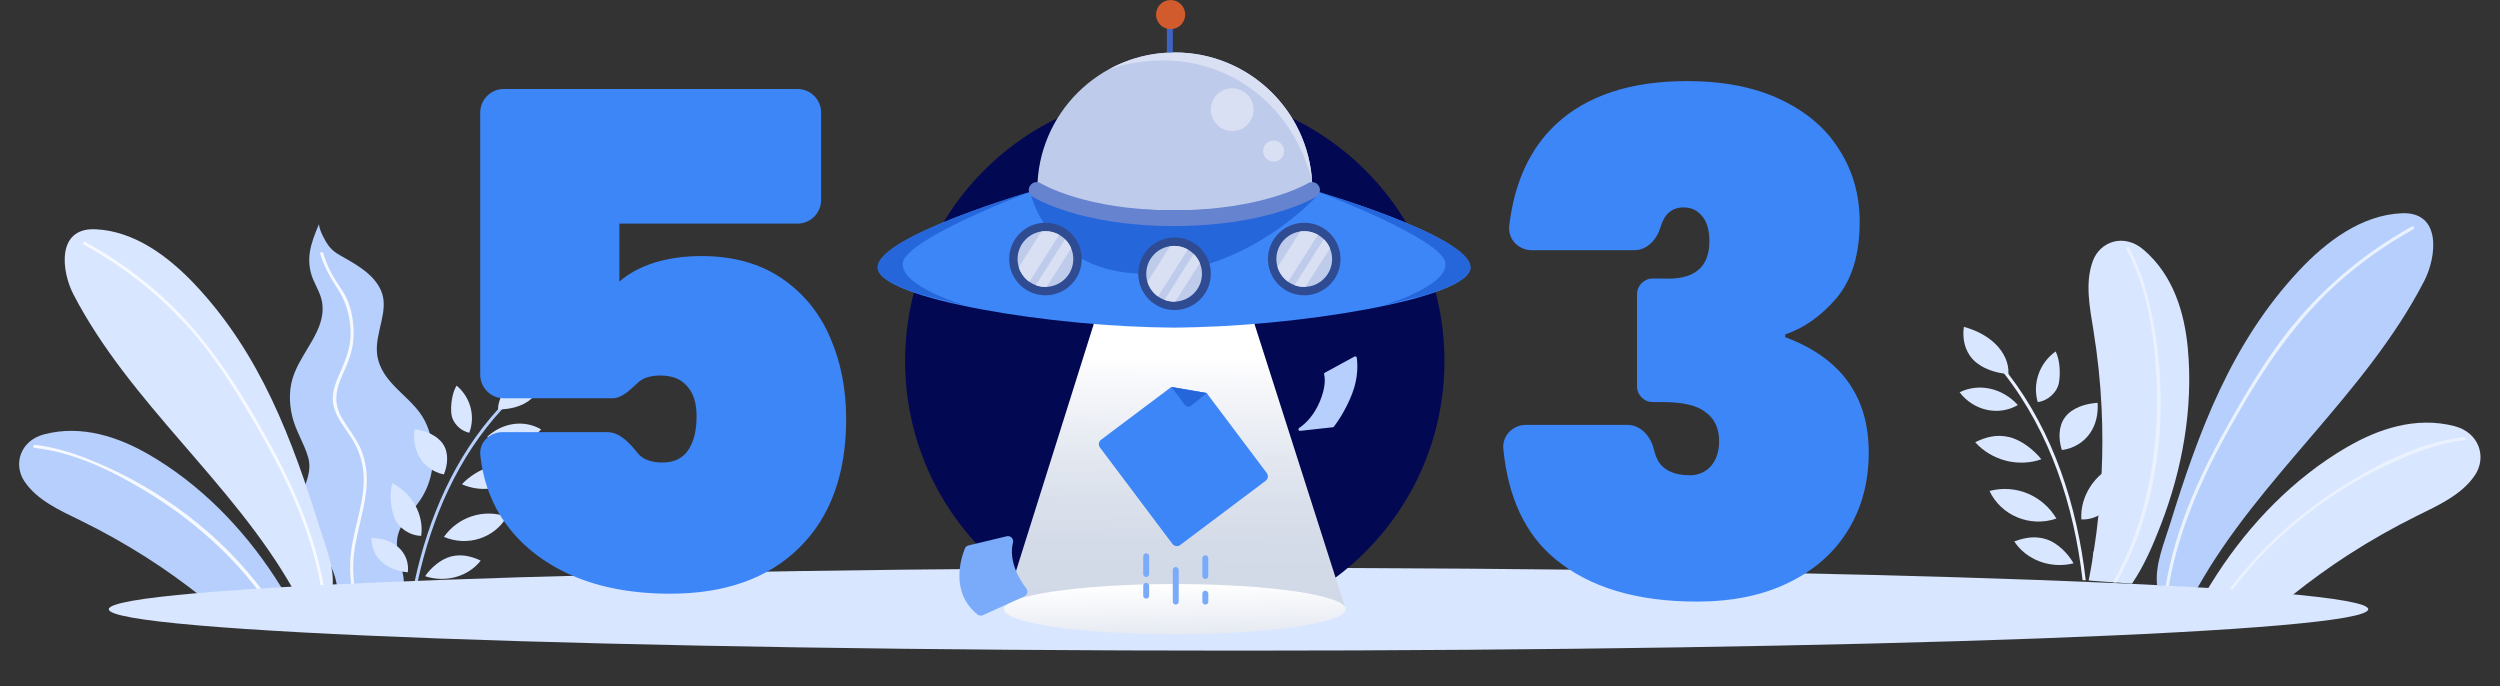 <svg width="634" height="174" viewBox="0 0 634 174" fill="none" xmlns="http://www.w3.org/2000/svg">
<rect x="0" y="0" width="634" height="174" fill="#333333" stroke="none"/>
<g clip-path="url(#clip0_4492_61604)">
<path d="M532.962 103.404C533.238 109.01 533.226 114.593 532.962 120.143C532.803 123.688 532.533 127.218 532.161 130.732C531.85 133.72 531.468 136.702 531 139.661C530.917 140.275 530.824 140.888 530.724 141.492C530.407 143.408 530.056 145.32 529.685 147.225L540.674 148.016C543.76 143.455 545.933 138.412 547.988 133.095C553.399 119.12 556.254 103.616 554.832 88.344C554.001 79.382 551.19 69.774 543.565 63.293C538.655 59.117 532.642 61.194 530.78 66.091C528.674 71.636 529.963 77.974 530.906 83.845C531.962 90.375 532.653 96.864 532.962 103.404Z" fill="#D8E6FF"/>
<path d="M546.776 94.097C547.672 107.915 546.159 122.083 541.554 135.168C540.026 139.503 538.128 143.688 535.873 147.673L536.756 147.736C548.316 127.149 550.414 100.965 545.376 78.297C544.193 72.996 542.589 67.674 539.98 62.9C539.742 62.448 539.021 62.799 539.268 63.259C544.308 72.504 546.105 83.692 546.776 94.097Z" fill="#EBF2FF"/>
<path d="M581.324 150.941C585.907 147.296 590.659 143.838 595.625 140.635C601.206 137.036 606.97 133.774 612.97 130.802C618.372 128.132 624.366 125.465 627.695 120.426C630.633 115.971 628.794 109.714 622.457 108.066C612.603 105.515 603.021 108.824 595.133 113.423C581.699 121.251 570.59 132.798 562.258 145.582C561.427 146.853 560.629 148.124 559.849 149.398L581.324 150.944L581.324 150.941Z" fill="#D8E6FF"/>
<path d="M565.983 149.837C576.947 134.952 592.679 123.238 609.191 116.212C614.244 114.065 619.56 112.265 625.032 111.63C625.539 111.569 625.388 110.785 624.882 110.846C614.043 112.102 603.508 117.372 594.356 123.111C583.179 130.123 573.031 139.09 565.152 149.775L565.983 149.835L565.983 149.837Z" fill="#EBF2FF"/>
<path d="M508.254 94.738C519.936 109.663 525.978 128.292 528.14 147.116L528.943 147.174C526.799 128.388 520.842 109.821 509.324 94.822C509.025 94.423 508.718 94.031 508.405 93.638C508.083 93.228 507.478 93.756 507.801 94.157C507.955 94.346 508.108 94.542 508.254 94.738Z" fill="#EBF2FF"/>
<path d="M517.684 116.468C514.922 117.475 511.695 117.604 508.679 116.827C505.663 116.05 502.879 114.373 500.91 112.149C503.579 110.823 506.327 110.1 509.455 110.822C512.585 111.547 515.795 114.088 517.684 116.468Z" fill="#D8E6FF"/>
<path d="M525.856 142.858C523.079 143.566 520.017 143.403 517.315 142.403C514.611 141.404 512.283 139.577 510.818 137.303C513.564 136.286 516.278 135.845 519.097 136.805C521.916 137.764 524.493 140.444 525.856 142.858Z" fill="#D8E6FF"/>
<path d="M521.305 89.124C517.215 92.046 515.392 97.195 516.763 101.963C519.344 101.668 521.631 99.509 522.103 97.259C522.572 95.011 522.445 91.295 521.305 89.124Z" fill="#D8E6FF"/>
<path d="M511.726 102.716C506.862 105.568 500.499 104.173 496.962 99.478C501.928 97.041 507.876 98.461 511.726 102.716Z" fill="#D8E6FF"/>
<path d="M536.908 117.669C531.138 120.201 527.493 125.837 527.82 131.717C531.03 131.934 534.402 129.9 535.6 127.369C536.798 124.839 537.683 120.46 536.908 117.669Z" fill="#D8E6FF"/>
<path d="M521.511 131.509C514.822 133.792 507.508 130.776 504.538 124.509C511.234 122.733 518.039 125.689 521.511 131.509Z" fill="#D8E6FF"/>
<path d="M530.72 142.156C530.558 136.688 535.214 132.914 541.523 133.4C541.237 138.669 536.775 142.119 530.72 142.156Z" fill="#D8E6FF"/>
<path d="M498.038 82.886C501.046 83.705 503.936 85.15 506.074 87.257C508.212 89.364 509.534 92.164 509.32 94.854C506.066 94.615 502.47 93.447 500.323 91.143C498.176 88.841 497.621 85.691 498.038 82.886Z" fill="#D8E6FF"/>
<path d="M531.957 102.154C532.133 104.872 531.58 107.618 530.036 109.853C528.494 112.091 525.902 113.772 522.885 114.126C521.988 111.315 521.989 108.024 523.743 105.742C525.497 103.459 528.742 102.358 531.957 102.154Z" fill="#D8E6FF"/>
<path d="M547.057 148.475L557.206 149.206C557.256 149.121 557.312 149.044 557.362 148.955C573.185 120.777 600.008 99.96 614.803 71.219C617.942 65.121 619.261 53.619 609.05 54.081C598.852 54.543 589.947 61.221 582.942 68.72C565.92 86.944 557.615 109.295 550.334 132.868C548.863 137.628 546.613 142.844 546.989 147.952C547.003 148.14 547.035 148.298 547.057 148.475Z" fill="#B6CFFC"/>
<path d="M550.012 148.688C552.4 134.666 558.234 121.506 565.125 109.139C572.557 95.804 580.738 82.864 592.037 72.499C598.107 66.931 604.818 62.134 612.014 58.167C612.463 57.92 612.113 57.198 611.662 57.448C599.103 64.374 587.995 73.86 579.257 85.307C574.183 91.953 569.864 99.202 565.722 106.463C561.855 113.24 558.27 120.199 555.338 127.441C552.57 134.278 550.441 141.361 549.213 148.63L550.012 148.688Z" fill="#EBF2FF"/>
</g>
<g clip-path="url(#clip1_4492_61604)">
<path d="M78.387 136.773C78.755 137.165 79.146 137.555 79.555 137.95C80.156 138.566 80.791 139.201 81.423 139.905C82.51 141.127 83.407 142.511 84.087 143.994C84.799 145.521 85.256 147.156 85.491 148.823L102.441 147.582C102.379 146.7 102.252 145.82 102.05 144.949C101.552 142.784 100.808 140.638 100.673 138.487C100.627 137.771 100.652 137.056 100.777 136.334C100.941 135.409 101.248 134.54 101.659 133.712C102.609 131.814 104.078 130.127 105.42 128.384C105.822 127.867 106.21 127.342 106.571 126.805C108.119 124.515 109.117 121.876 109.556 119.142C110.059 116.075 109.871 112.881 108.99 109.916C108.678 108.816 108.26 107.753 107.744 106.737C104.639 100.549 96.569 97.382 95.639 89.836C94.97 84.407 98.844 78.699 96.628 73.695C94.949 69.882 91.261 67.626 87.791 65.635C86 64.603 84.595 63.986 83.293 62.262C82.599 61.343 80.949 58.45 80.894 56.85C79.903 59.155 78.955 61.501 78.572 63.977C78.215 66.298 78.493 68.695 79.408 70.851C80.342 73.037 81.571 74.954 81.781 77.394C82.337 83.706 76.942 88.788 74.644 94.681C73.251 98.238 73.24 101.991 74.127 105.675C75.024 109.358 77.149 112.435 78.165 116.047C78.826 118.432 78.275 120.617 77.491 122.784C76.919 124.383 76.218 125.969 75.796 127.62C75.688 128.053 75.599 128.503 75.538 128.948C75.526 128.996 75.522 129.034 75.517 129.081C75.042 132.734 76.426 134.733 78.375 136.767C78.377 136.767 78.386 136.766 78.387 136.773Z" fill="#B6CFFC"/>
<path d="M71.901 149.818C71.145 148.595 70.371 147.373 69.566 146.149C61.486 133.856 50.717 122.76 37.7 115.243C30.056 110.829 20.775 107.659 11.232 110.131C5.097 111.73 3.321 117.756 6.177 122.04C9.399 126.888 15.206 129.446 20.44 132.005C26.254 134.856 31.839 137.989 37.247 141.443C42.059 144.519 46.667 147.839 51.106 151.341L71.901 149.818Z" fill="#B6CFFC"/>
<path d="M65.86 150.261L66.872 150.186C56.112 135.532 40.559 124.009 24.237 117.185C19.34 115.133 14.183 113.419 8.883 112.816C8.399 112.758 8.245 113.513 8.739 113.57C18.949 114.736 28.851 119.589 37.508 124.89C48.345 131.525 58.194 140.073 65.86 150.261Z" fill="#F6F9FF"/>
<path d="M105.968 147.324C109.456 131.312 116.174 115.875 127.315 103.803C127.464 103.629 127.624 103.47 127.774 103.303C128.11 102.945 127.526 102.437 127.189 102.805C126.894 103.121 126.601 103.436 126.308 103.767C115.288 115.908 108.629 131.37 105.174 147.382L105.968 147.324Z" fill="#B6CFFC"/>
<path d="M117.139 122.808C119.583 123.917 122.515 124.263 125.317 123.775C128.119 123.287 130.776 121.968 132.727 120.094C130.39 118.703 127.936 117.852 125.037 118.284C122.137 118.715 119.031 120.787 117.139 122.808Z" fill="#D8E6FF"/>
<path d="M107.81 146.12C110.289 146.958 113.09 147.029 115.625 146.318C118.159 145.607 120.41 144.116 121.907 142.162C119.479 141.046 117.035 140.454 114.4 141.119C111.764 141.787 109.224 144.031 107.81 146.12Z" fill="#D8E6FF"/>
<path d="M115.793 97.792C119.311 100.729 120.604 105.522 119.015 109.739C116.684 109.288 114.755 107.168 114.486 105.101C114.219 103.031 114.598 99.677 115.793 97.792Z" fill="#D8E6FF"/>
<path d="M123.548 110.782C127.776 113.711 133.673 112.903 137.231 108.902C132.881 106.342 127.362 107.203 123.548 110.782Z" fill="#D8E6FF"/>
<path d="M99.54 122.524C104.616 125.229 107.535 130.591 106.819 135.891C103.879 135.857 100.953 133.777 100.041 131.4C99.129 129.023 98.634 124.994 99.54 122.524Z" fill="#D8E6FF"/>
<path d="M112.578 136.151C118.509 138.698 125.387 136.488 128.541 131.026C122.568 128.94 116.159 131.129 112.578 136.151Z" fill="#D8E6FF"/>
<path d="M103.432 145.135C103.97 140.195 99.998 136.447 94.215 136.436C94.099 141.229 97.915 144.672 103.432 145.135Z" fill="#D8E6FF"/>
<path d="M137.436 93.803C134.637 94.329 131.9 95.434 129.804 97.187C127.706 98.942 126.302 101.382 126.306 103.832C129.287 103.848 132.646 103.047 134.767 101.114C136.883 99.184 137.616 96.374 137.436 93.803Z" fill="#D8E6FF"/>
<path d="M105.158 108.829C104.804 111.279 105.113 113.802 106.359 115.936C107.604 118.071 109.847 119.78 112.568 120.314C113.586 117.831 113.822 114.853 112.386 112.662C110.952 110.472 108.075 109.244 105.158 108.829Z" fill="#D8E6FF"/>
<path d="M74.465 149.63L84.295 148.911C84.313 148.74 84.344 148.588 84.358 148.407C84.718 143.489 82.535 138.471 81.106 133.891C74.036 111.21 65.975 89.707 49.474 72.192C42.684 64.984 34.054 58.569 24.175 58.141C14.288 57.713 15.572 68.784 18.62 74.651C32.971 102.293 58.967 122.291 74.314 149.392C74.362 149.475 74.417 149.549 74.465 149.63Z" fill="#D8E6FF"/>
<path d="M52.813 89.105C57.42 95.172 61.381 101.741 65.195 108.327C68.988 114.879 72.511 121.605 75.396 128.614C78.118 135.229 80.222 142.08 81.431 149.123L82.2 149.066C79.901 135.666 74.342 123.086 67.74 111.253C60.373 98.05 52.218 85.248 40.93 75.045C35.064 69.743 28.578 65.174 21.645 61.387C21.207 61.148 20.872 61.843 21.305 62.081C33.55 68.767 44.365 77.977 52.813 89.105Z" fill="#F6F9FF"/>
<path d="M88.907 84.341C88.984 88.456 87.404 91.795 85.82 95.476C84.769 97.907 83.939 100.503 84.641 103.147C85.43 106.11 87.487 108.532 89.107 111.056C91.217 114.318 92.305 117.997 92.249 121.881C92.159 128.992 88.997 135.624 88.807 142.735C88.756 144.683 88.872 146.626 89.063 148.561L89.832 148.505C89.682 147.004 89.574 145.499 89.565 143.987C89.521 136.831 92.518 130.258 92.972 123.174C93.18 119.873 92.721 116.583 91.364 113.553C90.108 110.762 88.083 108.446 86.597 105.791C84.418 101.883 85.261 98.528 87.032 94.647C88.371 91.713 89.504 88.911 89.651 85.638C89.814 82.163 89.27 78.222 87.636 75.118C86.845 73.61 85.835 72.251 84.932 70.814C83.628 68.733 82.661 66.509 81.949 64.167C81.805 63.689 81.082 63.943 81.226 64.42C82.245 67.785 83.896 70.6 85.788 73.522C87.906 76.804 88.83 80.441 88.907 84.341Z" fill="#F6F9FF"/>
</g>
<path d="M314.086 165C472.316 165 600.586 160.299 600.586 154.5C600.586 148.701 472.316 144 314.086 144C155.856 144 27.586 148.701 27.586 154.5C27.586 160.299 155.856 165 314.086 165Z" fill="#D8E6FF"/>
<path d="M208.234 50.708C208.234 54.021 205.548 56.708 202.234 56.708H157.069V71.416C159.304 69.432 162.186 67.856 165.714 66.688C169.361 65.521 173.419 64.937 177.888 64.937C185.886 64.937 192.65 66.805 198.178 70.541C203.706 74.276 207.823 79.296 210.528 85.599C213.233 91.786 214.586 98.674 214.586 106.262C214.586 120.27 210.587 131.184 202.589 139.006C194.708 146.71 183.828 150.562 169.949 150.562C159.833 150.562 151.071 148.811 143.661 145.309C136.368 141.807 130.781 136.963 126.9 130.776C124.081 126.143 122.384 121.02 121.808 115.406C121.477 112.178 124.187 109.588 127.432 109.588H154.005C157.159 109.588 159.699 112.369 161.657 114.842C162.95 116.476 165.068 117.293 168.008 117.293C170.949 117.293 173.125 116.242 174.536 114.141C175.948 112.04 176.653 109.18 176.653 105.561C176.653 102.176 175.83 99.608 174.183 97.857C172.654 96.106 170.419 95.23 167.479 95.23C165.009 95.23 163.127 95.814 161.833 96.981C159.942 98.688 157.827 101.008 155.28 101.008H127.783C124.469 101.008 121.783 98.322 121.783 95.008V28.562C121.783 25.249 124.469 22.562 127.783 22.562H202.234C205.548 22.562 208.234 25.249 208.234 28.562V50.708Z" fill="#3D86F7"/>
<g clip-path="url(#clip2_4492_61604)">
<path d="M297.925 159.955C335.696 159.955 366.315 129.336 366.315 91.565C366.315 53.794 335.696 23.175 297.925 23.175C260.154 23.175 229.535 53.794 229.535 91.565C229.535 129.336 260.154 159.955 297.925 159.955Z" fill="#030852"/>
<path d="M314.94 72.171L301.07 72.187L280.512 72.211L254.598 154.536H301.07H341.274L314.94 72.171Z" fill="url(#paint0_linear_4492_61604)"/>
<path d="M297.939 83.055C317.2 83.055 332.814 67.441 332.814 48.18C332.814 28.919 317.2 13.305 297.939 13.305C278.679 13.305 263.064 28.919 263.064 48.18C263.064 67.441 278.679 83.055 297.939 83.055Z" fill="#BFCBEB"/>
<path d="M332.744 48.18C332.744 48.18 321.149 55.325 297.674 55.325C274.199 55.325 262.899 48.18 262.899 48.18C262.899 48.18 222.584 59.79 222.584 67.825C222.584 75.86 267.789 83.06 297.669 83.06C327.549 83.06 372.904 75.86 372.904 67.825C372.909 59.79 332.744 48.18 332.744 48.18Z" fill="#3D86F7"/>
<path d="M261.264 48.62C261.264 48.62 265.224 69.425 290.689 69.425C316.154 69.425 333.789 49.88 333.789 49.88C333.789 49.88 322.749 53.325 297.669 53.325C272.589 53.325 261.264 48.62 261.264 48.62Z" fill="#2566DA"/>
<path d="M296.674 13.565V3.565" stroke="#3E64C3" stroke-width="1.5" stroke-miterlimit="10"/>
<path d="M296.869 7.39C298.91 7.39 300.564 5.736 300.564 3.695C300.564 1.654 298.91 0 296.869 0C294.828 0 293.174 1.654 293.174 3.695C293.174 5.736 294.828 7.39 296.869 7.39Z" fill="#D15B2D"/>
<path d="M297.938 160.849C321.874 160.849 341.278 157.998 341.278 154.481C341.278 150.965 321.874 148.114 297.938 148.114C274.002 148.114 254.598 150.965 254.598 154.481C254.598 157.998 274.002 160.849 297.938 160.849Z" fill="url(#paint1_linear_4492_61604)"/>
<path d="M320.973 121.925L299.293 138.215C298.673 138.68 297.793 138.555 297.323 137.935L278.953 113.49C278.488 112.87 278.613 111.99 279.233 111.52L297.048 98.135L306.003 99.67L321.248 119.96C321.718 120.58 321.593 121.46 320.973 121.925Z" fill="#3D86F7"/>
<path d="M297.053 98.135L306.008 99.67L302.118 102.865C301.608 103.285 300.853 103.195 300.458 102.665L297.053 98.135Z" fill="#2566DA"/>
<path d="M338 108.355L329.735 109.26C329.32 109.305 329.12 108.77 329.465 108.535C330.995 107.5 333.2 105.465 334.74 101.75C336.31 97.96 335.99 95.71 335.795 94.955C335.75 94.78 335.835 94.6 335.995 94.51L343.49 90.425C343.735 90.295 344.035 90.44 344.075 90.715C344.27 92.035 344.55 95.565 342.915 99.82C341.17 104.355 338.795 107.53 338.27 108.2C338.205 108.29 338.11 108.34 338 108.355Z" fill="#B6CFFC"/>
<path d="M244.69 139.105C243.725 141.505 240.88 150.23 247.915 155.835C248.305 156.145 248.835 156.21 249.285 156.005L259.77 151.235C260.54 150.885 260.78 149.915 260.27 149.24C258.61 147.06 255.72 142.4 256.89 137.605C257.125 136.64 256.28 135.765 255.315 135.995L245.6 138.325C245.19 138.425 244.85 138.715 244.69 139.105Z" fill="#7AABFA"/>
<path d="M265.124 74.89C270.205 74.89 274.324 70.771 274.324 65.69C274.324 60.609 270.205 56.49 265.124 56.49C260.043 56.49 255.924 60.609 255.924 65.69C255.924 70.771 260.043 74.89 265.124 74.89Z" fill="#2F4B92"/>
<path d="M330.755 74.89C335.836 74.89 339.955 70.771 339.955 65.69C339.955 60.609 335.836 56.49 330.755 56.49C325.674 56.49 321.555 60.609 321.555 65.69C321.555 70.771 325.674 74.89 330.755 74.89Z" fill="#2F4B92"/>
<path d="M330.754 72.755C334.656 72.755 337.819 69.592 337.819 65.69C337.819 61.788 334.656 58.625 330.754 58.625C326.853 58.625 323.689 61.788 323.689 65.69C323.689 69.592 326.853 72.755 330.754 72.755Z" fill="#BFCBEB"/>
<path d="M297.868 78.625C302.949 78.625 307.068 74.506 307.068 69.425C307.068 64.344 302.949 60.225 297.868 60.225C292.787 60.225 288.668 64.344 288.668 69.425C288.668 74.506 292.787 78.625 297.868 78.625Z" fill="#2F4B92"/>
<path d="M298.172 144.565V152.565" stroke="#7AABFA" stroke-width="1.5" stroke-miterlimit="10" stroke-linecap="round" stroke-linejoin="round"/>
<path d="M305.672 141.565V146.065" stroke="#7AABFA" stroke-width="1.5" stroke-miterlimit="10" stroke-linecap="round" stroke-linejoin="round"/>
<path d="M305.672 150.565V152.565" stroke="#7AABFA" stroke-width="1.5" stroke-miterlimit="10" stroke-linecap="round" stroke-linejoin="round"/>
<path d="M290.672 141.065V145.565" stroke="#7AABFA" stroke-width="1.5" stroke-miterlimit="10" stroke-linecap="round" stroke-linejoin="round"/>
<path d="M290.672 148.565V151.065" stroke="#7AABFA" stroke-width="1.5" stroke-miterlimit="10" stroke-linecap="round" stroke-linejoin="round"/>
<path d="M312.484 33.23C315.478 33.23 317.904 30.803 317.904 27.81C317.904 24.817 315.478 22.39 312.484 22.39C309.491 22.39 307.064 24.817 307.064 27.81C307.064 30.803 309.491 33.23 312.484 33.23Z" fill="#D9E0F3"/>
<path d="M322.985 40.975C324.457 40.975 325.65 39.782 325.65 38.31C325.65 36.838 324.457 35.645 322.985 35.645C321.513 35.645 320.32 36.838 320.32 38.31C320.32 39.782 321.513 40.975 322.985 40.975Z" fill="#D9E0F3"/>
<path d="M299.182 45.08C300.532 44.14 302.522 44.815 302.522 44.815C302.522 44.815 302.572 47.455 301.082 48.085" fill="#BFCBEB"/>
<path d="M295.503 48.1C295.503 48.1 295.593 46.02 294.243 45.08C292.893 44.14 290.903 44.815 290.903 44.815C290.903 44.815 290.853 47.455 292.343 48.085C294.243 48.89 295.503 48.1 295.503 48.1Z" fill="#BFCBEB"/>
<path d="M297.67 57.325C273.885 57.325 262.31 50.17 261.825 49.87C260.89 49.28 260.615 48.045 261.205 47.11C261.795 46.175 263.03 45.9 263.965 46.49C264.07 46.555 275.165 53.33 297.67 53.33C320.195 53.33 331.585 46.545 331.695 46.475C332.635 45.9 333.865 46.195 334.445 47.135C335.02 48.075 334.73 49.305 333.79 49.88C333.3 50.185 321.445 57.325 297.67 57.325Z" fill="#6583CF"/>
<path d="M330.755 58.63C330.41 58.63 330.07 58.665 329.74 58.71L324 67.74C324.46 69.255 325.41 70.55 326.67 71.445L334.235 59.55C333.2 58.965 332.02 58.63 330.755 58.63Z" fill="#D9E0F3"/>
<path d="M335.714 60.665L328.309 72.31C329.074 72.595 329.894 72.755 330.759 72.755C330.864 72.755 330.959 72.745 331.064 72.74L337.279 62.97C336.909 62.1 336.374 61.32 335.714 60.665Z" fill="#D9E0F3"/>
<path d="M297.754 76.49C301.656 76.49 304.819 73.327 304.819 69.425C304.819 65.523 301.656 62.36 297.754 62.36C293.853 62.36 290.689 65.523 290.689 69.425C290.689 73.327 293.853 76.49 297.754 76.49Z" fill="#BFCBEB"/>
<path d="M297.755 62.365C297.41 62.365 297.07 62.4 296.74 62.445L291 71.475C291.46 72.99 292.41 74.285 293.67 75.18L301.235 63.285C300.2 62.7 299.02 62.365 297.755 62.365Z" fill="#D9E0F3"/>
<path d="M302.714 64.4L295.309 76.045C296.074 76.33 296.894 76.49 297.759 76.49C297.864 76.49 297.959 76.48 298.064 76.475L304.279 66.705C303.909 65.835 303.374 65.055 302.714 64.4Z" fill="#D9E0F3"/>
<path d="M265.124 72.755C269.025 72.755 272.189 69.592 272.189 65.69C272.189 61.788 269.025 58.625 265.124 58.625C261.222 58.625 258.059 61.788 258.059 65.69C258.059 69.592 261.222 72.755 265.124 72.755Z" fill="#BFCBEB"/>
<path d="M265.124 58.63C264.779 58.63 264.439 58.665 264.109 58.71L258.369 67.74C258.829 69.255 259.779 70.55 261.039 71.445L268.604 59.55C267.569 58.965 266.389 58.63 265.124 58.63Z" fill="#D9E0F3"/>
<path d="M270.083 60.665L262.678 72.31C263.443 72.595 264.263 72.755 265.128 72.755C265.233 72.755 265.328 72.745 265.433 72.74L271.648 62.97C271.278 62.1 270.743 61.32 270.083 60.665Z" fill="#D9E0F3"/>
<path d="M297.938 13.305C291.828 13.305 286.088 14.88 281.098 17.64C281.548 17.46 297.528 11.175 313.508 20.09C329.438 28.98 332.648 45.59 332.753 46.155C331.698 27.835 316.518 13.305 297.938 13.305Z" fill="#D9E0F3"/>
<path d="M372.909 67.825C372.909 60.72 341.484 50.815 334.229 48.625C334.229 48.625 365.789 60.575 366.549 66.65C367.304 72.725 350.404 77.565 350.389 77.565L361.884 74.725C368.649 72.605 372.909 70.285 372.909 67.825Z" fill="#2566DA"/>
<path d="M222.584 67.825C222.584 60.72 254.009 50.815 261.264 48.625C261.264 48.625 229.704 60.575 228.944 66.65C228.189 72.725 245.089 77.565 245.104 77.565L233.609 74.725C226.844 72.605 222.584 70.285 222.584 67.825Z" fill="#2566DA"/>
</g>
<path d="M388.477 63.454C385.104 63.454 382.358 60.666 382.744 57.315C384.003 46.395 387.921 37.821 394.499 31.592C402.382 24.239 413.499 20.562 427.852 20.562C437.146 20.562 445.088 22.138 451.676 25.289C458.264 28.441 463.205 32.7 466.499 38.069C469.911 43.438 471.617 49.507 471.617 56.276C471.617 64.446 469.676 70.865 465.793 75.533C461.911 80.085 457.558 83.178 452.735 84.812V85.512C466.852 90.764 473.911 100.509 473.911 114.748C473.911 122.218 472.146 128.812 468.617 134.531C465.088 140.25 460.029 144.685 453.441 147.836C446.97 150.987 439.264 152.562 430.323 152.562C415.029 152.562 403.029 148.944 394.323 141.708C386.806 135.461 382.447 126.168 381.245 113.83C380.92 110.496 383.654 107.746 387.003 107.746H412.683C416.129 107.746 418.659 110.703 419.451 114.056C419.753 115.337 420.201 116.443 420.793 117.374C422.323 119.475 424.911 120.525 428.558 120.525C430.676 120.525 432.441 119.767 433.852 118.249C435.264 116.616 435.97 114.515 435.97 111.947C435.97 108.679 434.852 106.228 432.617 104.594C430.499 102.844 426.852 101.968 421.676 101.968H419.146C416.937 101.968 415.146 100.177 415.146 97.968V74.632C415.146 72.422 416.937 70.632 419.146 70.632H421.499C429.499 71.098 433.499 67.947 433.499 61.178C433.499 58.26 432.852 56.101 431.558 54.7C430.382 53.3 428.852 52.6 426.97 52.6C424.042 52.6 422.098 54.237 421.14 57.512C420.209 60.692 417.754 63.454 414.441 63.454H388.477Z" fill="#3D86F7"/>
<defs>
<linearGradient id="paint0_linear_4492_61604" x1="297.662" y1="90.658" x2="296.879" y2="156.443" gradientUnits="userSpaceOnUse">
<stop stop-color="white"/>
<stop offset="0.099" stop-color="#F7F8FB"/>
<stop offset="0.412" stop-color="#E1E6EF"/>
<stop offset="0.717" stop-color="#D4DBE8"/>
<stop offset="1" stop-color="#D0D7E6"/>
</linearGradient>
<linearGradient id="paint1_linear_4492_61604" x1="297.937" y1="148.113" x2="298.445" y2="169.365" gradientUnits="userSpaceOnUse">
<stop stop-color="white"/>
<stop offset="0.595" stop-color="#E6EAF2"/>
<stop offset="1" stop-color="#F7F9FF" stop-opacity="0.51"/>
</linearGradient>
<clipPath id="clip0_4492_61604">
<rect width="133.112" height="98.687" fill="white" transform="translate(500.645 46.193) rotate(4.116)"/>
</clipPath>
<clipPath id="clip1_4492_61604">
<rect width="134" height="95" fill="white" transform="translate(0.586 59.786) rotate(-4.188)"/>
</clipPath>
<clipPath id="clip2_4492_61604">
<rect width="150.325" height="173.125" fill="white" transform="translate(222.586)"/>
</clipPath>
</defs>
</svg>
